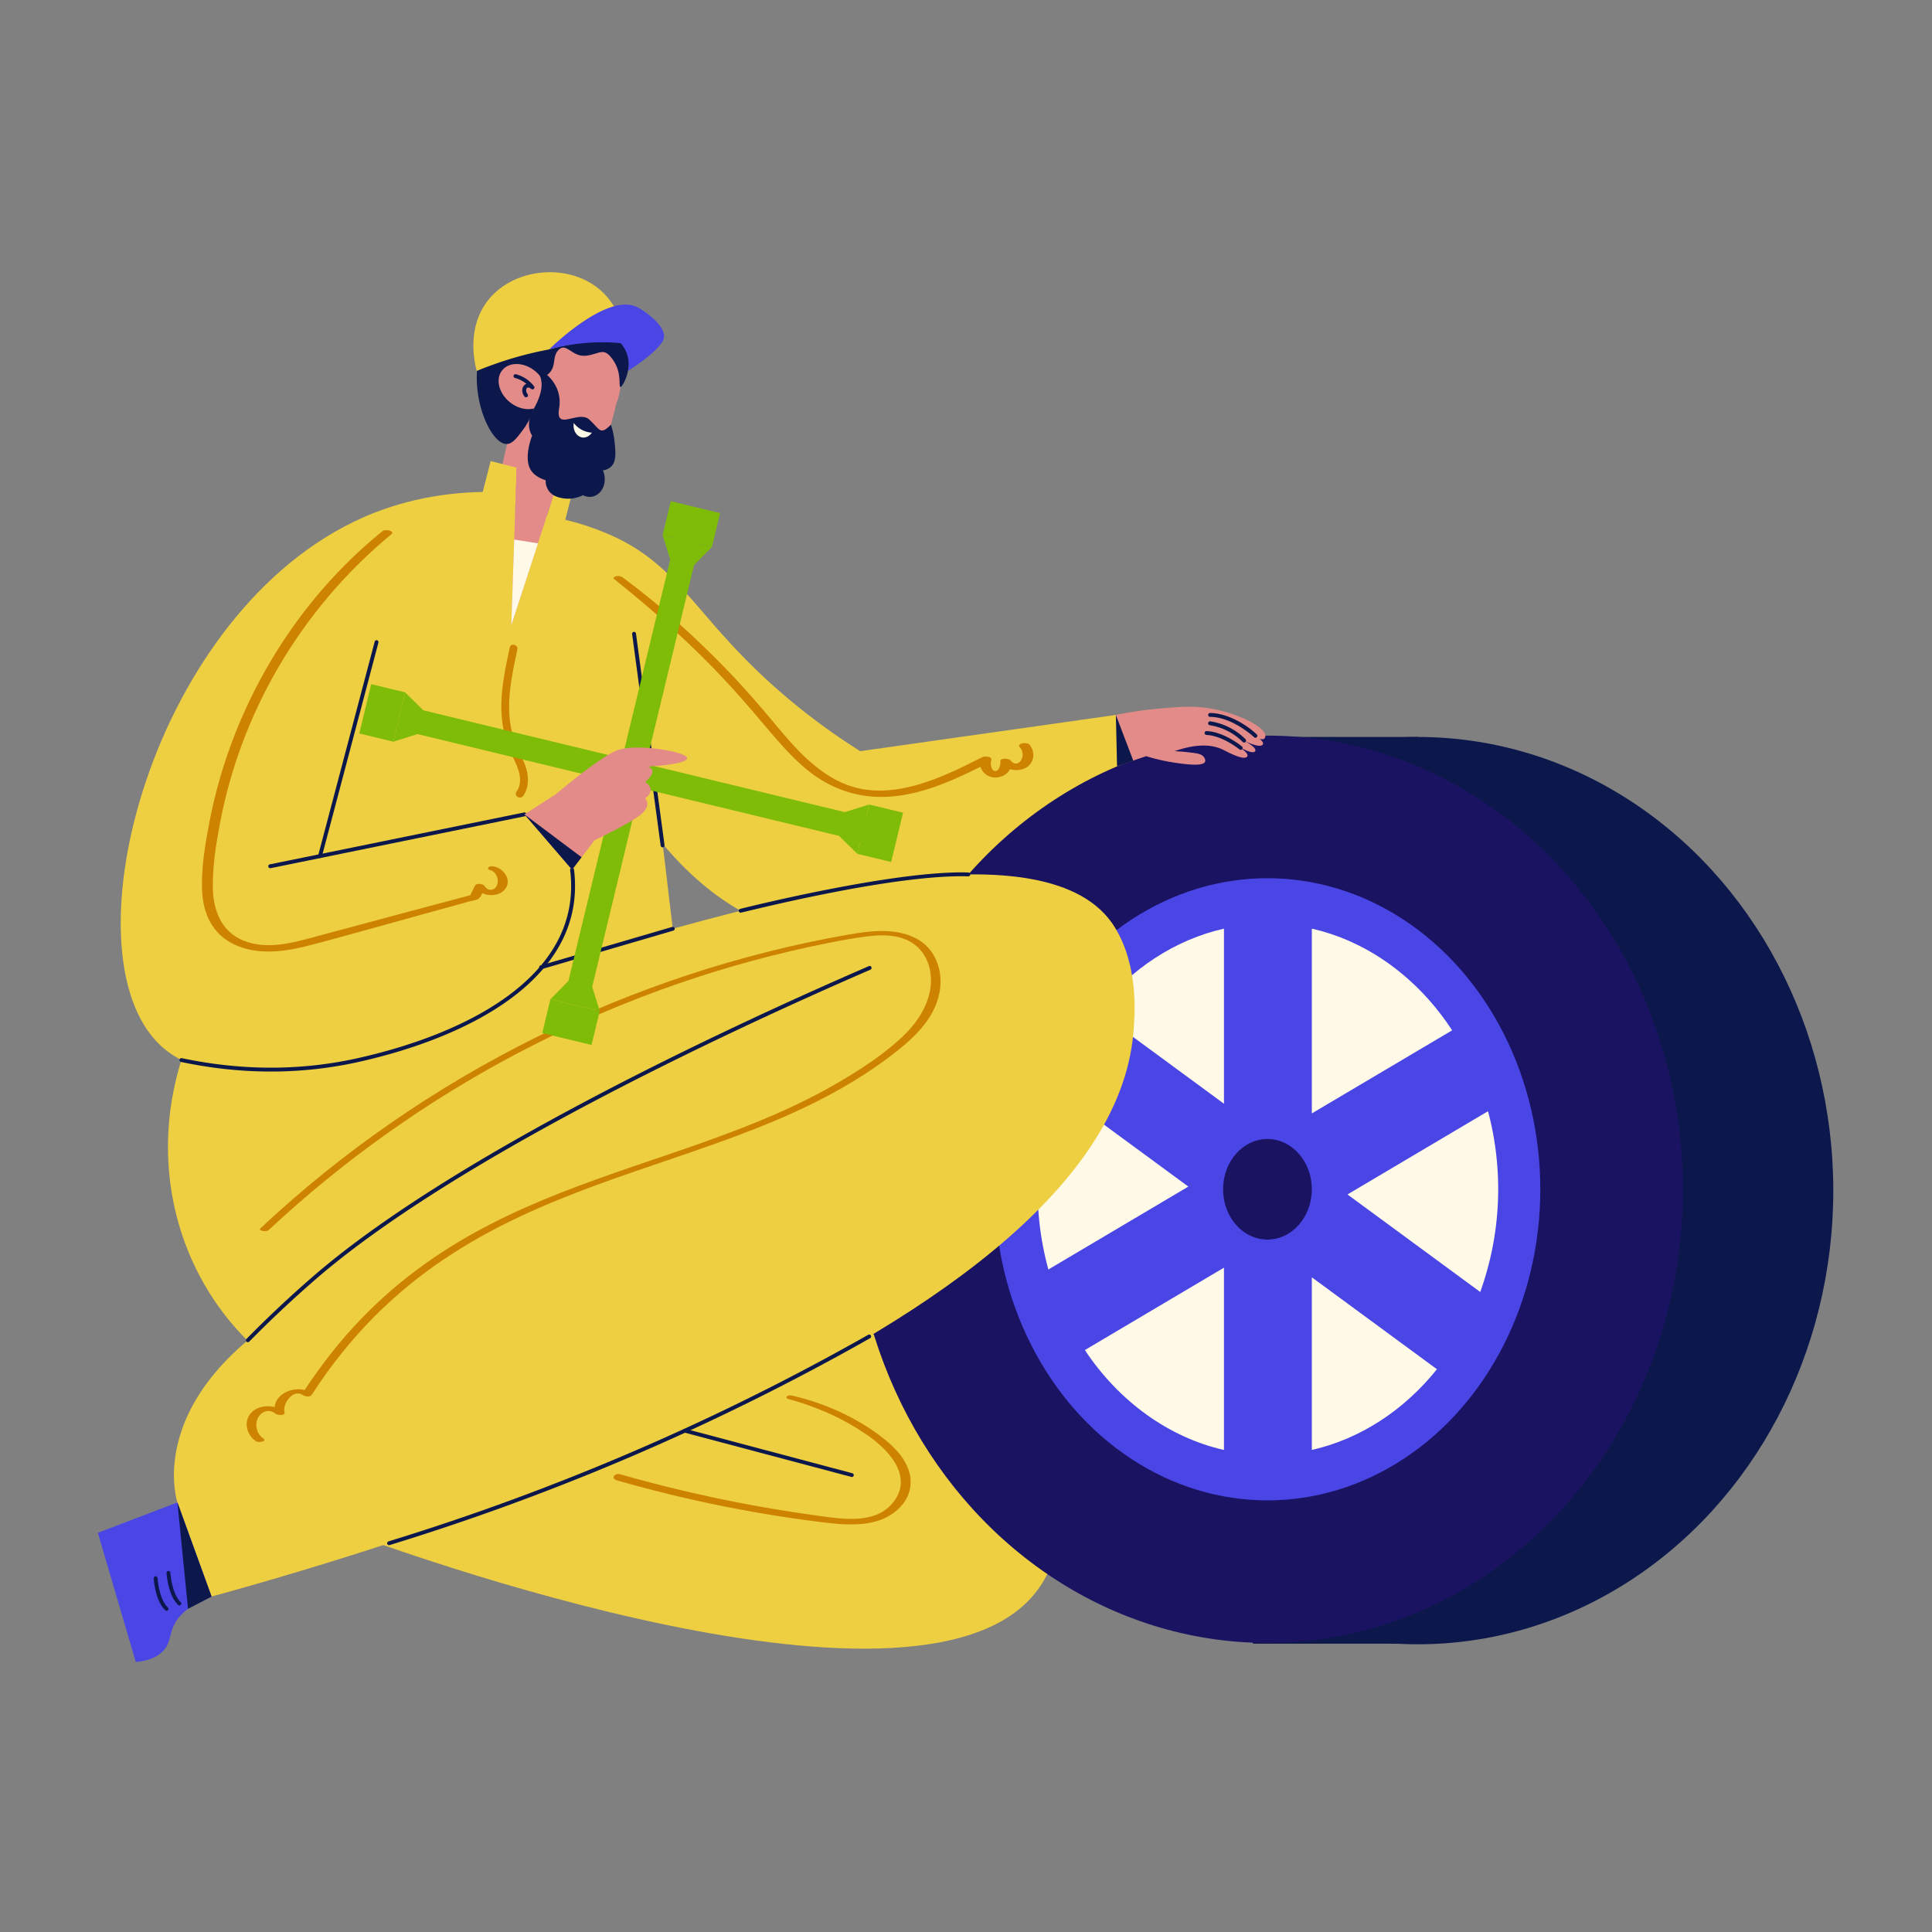 <?xml version="1.0" encoding="utf-8"?>
<svg xmlns="http://www.w3.org/2000/svg" viewBox="0 0 2000 2000">
  <rect x="0" y="0" width="2000" height="2000" fill="#808080" stroke="none"/>
  <g data-name="Mechanic Mounting Tire">
    <path d="M542.89,531.43a273.3,273.3,0,0,1,91.9,23.69c68.8,31.61,86.09,83.48,165.44,154.5a675.34,675.34,0,0,0,90.26,68l276.37-39.18q.81,38.28,1.6,76.56C1073.19,934.47,935.17,996.63,819,964.57,694.21,930.16,631.82,797.4,596.6,722.48A609.62,609.62,0,0,1,542.89,531.43Z" fill="#edcf41"/>
    <path d="M500.86,1234.07c423.73,170.21,550.83,168.07,589.26,266.54,17.73,45.41,11.7,103.92-13.06,141.11-111.94,168.12-679.25-41.23-720.82-56.89Z" fill="#edcf41"/>
    <ellipse cx="1467.74" cy="1232.53" fill="#0c184c" rx="430.08" ry="469.63"/>
    <rect fill="#0c184c" height="938.65" width="170.77" x="1296.97" y="762.89"/>
    <ellipse cx="1312.05" cy="1231.15" fill="#1a1361" rx="430.08" ry="469.63"/>
    <ellipse cx="1312.05" cy="1231.15" fill="#4a46e6" rx="282.47" ry="322.03"/>
    <ellipse cx="1312.05" cy="1231.15" fill="#1a1361" rx="45.94" ry="52.06"/>
    <path d="M1085.28,1314.17a313.84,313.84,0,0,1,6.76-187.28l138.12,101.46Z" fill="#fff9e8"/>
    <path d="M1267.05,1501c-56.86-12.9-108.53-49.94-144-103.42l144-85.3Z" fill="#fff9e8"/>
    <path d="M1358,1322.27l129.52,95.16c-34.49,43-80.06,72.36-129.52,83.53Z" fill="#fff9e8"/>
    <path d="M1358,961.35c57.58,13,109.71,50.74,145.24,105.24l-145.24,86Z" fill="#fff9e8"/>
    <path d="M1136.22,1046.47c34.65-43.91,80.69-73.83,130.83-85.13v181.23Z" fill="#fff9e8"/>
    <path d="M1394.91,1236.5l145.48-86.18a314.2,314.2,0,0,1-8.06,187.13Z" fill="#fff9e8"/>
    <path d="M1155.15,740.1q2.34,25.88,4.66,51.76l26.68-9.06a202.57,202.57,0,0,0,31,6.94c12.73,1.79,35.89,4.93,28.93-5.76-2.11-3.22-6.26-3.9-9.63-4.38-5.27-.75-12.3-1.56-20.85-2,25.29-8.83,40.58-6.14,50.09-1.5,4.42,2.16,20.28,10.92,24.58,7.59,4.7-3.64-11.53-12.75-11.53-12.75s16.53,10.62,20,7-11.22-11.22-11.22-11.22,16.38,8.49,19.42,3.94-19.73-16.38-19.73-16.38c7,5.61,21.7,16.52,22.34,7.63.67-9.31-29.87-24.67-61-29.09-15.06-2.13-26.65-1.15-46.39.47A389.61,389.61,0,0,0,1155.15,740.1Z" fill="#e38b88"/>
    <path d="M1155.15,740.1q9,23.64,18,47.29l-16.79,5.85Z" fill="#0c184c"/>
    <path d="M1284.37,776.27a2,2,0,0,1-1.26-.45c-.18-.15-17.53-14.26-34.17-15a2,2,0,0,1,.17-4c18,.78,35.79,15.27,36.54,15.89A2,2,0,0,1,1284.37,776.27Z" fill="#0c184c"/>
    <path d="M1287.9,768.68a2,2,0,0,1-1.42-.59,61.31,61.31,0,0,0-34.1-17.33,2,2,0,1,1,.61-4,65.29,65.29,0,0,1,36.32,18.45A2,2,0,0,1,1287.9,768.68Z" fill="#0c184c"/>
    <path d="M1299.62,763.71a2,2,0,0,1-1.38-.55c-.22-.21-22.28-20.92-45.57-21.07a2,2,0,0,1,0-4c17.1,0,36.84,11.25,48.31,22.17A2,2,0,0,1,1299.62,763.71Z" fill="#0c184c"/>
    <rect fill="#e38b88" height="108.46" transform="rotate(12.76 556.16 467.995)" width="64.6" x="523.84" y="413.72"/>
    <circle cx="582.09" cy="395.02" fill="#e38b88" r="60.36"/>
    <path d="M548,447.26c19.59,26.2,44.74,40.62,60.94,34.1,14-5.63,19.42-26.18,26.71-53.9a223.81,223.81,0,0,0,6.49-37.21L544.2,374.44Z" fill="#e38b88"/>
    <path d="M378.4,569.41,228.48,940.91c142.75,84,312.79,104,471.82,52.92L651.13,580.54a613.47,613.47,0,0,0-157.81-63.72Z" fill="#edcf41"/>
    <path d="M495,932.25q51.27,29.31,102.55,58.61c17.17-5.73,44.81-14.6,79.17-24,121.48-33.2,409.58-116.57,477.25-7.07,25.26,40.86,20.8,92.34,19.28,109.68C1144.42,1397.39,336.57,1621.21,199.7,1658q-19.3-44.41-38.6-88.85c60.76-35.82,116.27-80.12,165.77-130.75-140.94-70.27-200.19-250-110.26-406.73,6.95-12.07,62.39-104.93,168.62-117.08C434.07,909,473.68,922.78,495,932.25Z" fill="#edcf41"/>
    <path d="M518.05,509.37c-60-1.78-106.63,10.68-141.62,26.06C157,631.93,65.16,985.94,165.5,1081.61c59,56.26,183,21.71,237.36,6.58,49.4-13.76,130.92-36.47,174.93-112.32,20.56-35.45,25.87-70.32,27.3-92.46l-46.9-50.18L372.76,876.79Z" fill="#edcf41"/>
    <path d="M183.67,1555.31l-82.38,31.44,39.26,133.7c9-.7,21.45-3.21,29.34-12.59,6.33-7.54,5.73-14.74,9.11-23.16,3.9-9.71,13.58-22.2,40-31.93Z" fill="#4a46e6"/>
    <polygon fill="#edcf41" points="507.93 477.29 496.81 520.68 533.26 530.02 534.8 484.18 507.93 477.29"/>
    <path d="M578.78,495.44l-43.93-12.52c-.18,5.27-5.25,155.57-5.55,164.38C581.19,488,578.37,495.44,578.78,495.44Z" fill="#e38b88"/>
    <path d="M586.56,479.89a75.52,75.52,0,0,1-29-23.69c.73,18.79,9.75,35,23.71,46.92Z" fill="#0c184c"/>
    <polygon fill="#edcf41" points="595.02 499.6 578.78 495.44 564.87 538.12 583.91 543 595.02 499.6"/>
    <path d="M183.67,1555.31S140.9,1429.4,349.3,1329.45s422-109.92,422-109.92L836,1419.35Z" fill="#edcf41"/>
    <polygon fill="#0c184c" points="183.67 1555.31 194.63 1665.45 219.04 1652.77 183.67 1555.31"/>
    <path d="M649.46,361.66c-4.44-14.87-16.44-23-24.93-28.45-28.2-18.15-77.67-29.3-107.2-3.39-9.13,8-13.34,16.92-15.76,22.2-21.05,45.82,3.95,106.89,22.55,107.61,6.1.24,10.8-6,17.5-15,15.56-20.8,14.55-43.88,13.93-51.19,25-8.1,13.64-21.54,22.39-30.92,8.44-9,13.94,7.58,29,5.69,14.77-1.85,18.22-10.07,28.47,5.63,8.41,12.89,4.8,26.41,6.77,26.72C644.62,400.93,655.3,381.18,649.46,361.66Z" fill="#0c184c"/>
    <ellipse cx="540.79" cy="400.17" fill="#e38b88" rx="20.75" ry="26.88" transform="rotate(-51.01 540.8 400.173)"/>
    <path d="M544.54,411.24a2,2,0,0,1-1.58-.76c-4.16-5.29-2.19-11.88,2-13.08a30.75,30.75,0,0,0-11.88-6.12,2,2,0,0,1-1.43-2.44,2,2,0,0,1,2.45-1.43,34.59,34.59,0,0,1,18.73,12.46,2,2,0,0,1-2.89,2.73c-1.56-1.34-3.37-1.69-4.15-1.24-1.18.68-1.86,3.85.34,6.64A2,2,0,0,1,544.54,411.24Z" fill="#0c184c"/>
    <path d="M563.27,385.63s19.64,12.9,15.51,37.16,20.13,1.25,31.36,11.65,11,16.39,22.29,5.14a89.24,89.24,0,0,1,3.87,18.64c1,10.23,1.91,19.63-3.86,25a15.21,15.21,0,0,1-8.33,3.66c7.08,17-6.49,32.85-20.59,25.73a34.13,34.13,0,0,1-21.43,3.1c-3.85-.76-9.63-2-13.67-7.17a17.63,17.63,0,0,1-3.55-11.41c-9.91-3.2-14-7.91-16-11.6-6.79-12.91,2-34.59,2-34.59s-8-10.66,1-26.47,12.22-29.68,4.24-40.49Z" fill="#0c184c"/>
    <path d="M594,437.91a25.61,25.61,0,0,0,18.73,10C604.53,458.92,591.86,450.28,594,437.91Z" fill="#fff9e8"/>
    <polygon fill="#fff9e8" points="532.29 558.55 556.94 562.47 529.3 647.3 532.29 558.55"/>
    <path d="M504.34,312c-22.21,29.49-12.29,66.67-10.79,72a377.34,377.34,0,0,1,75.34-22.37,185.53,185.53,0,0,1,78-6.35C640.91,270.72,541.08,263.21,504.34,312Z" fill="#edcf41"/>
    <path d="M568.47,361.68c6.56-6.36,61.87-59.13,91.69-43.49,6.2,3.25,33,20.82,26.11,34.57h0s-4.68,11-36.16,31.21a32.92,32.92,0,0,0-7.65-28.78A210.41,210.41,0,0,0,568.47,361.68Z" fill="#4a46e6"/>
    <path d="M560.11,1003.35a2,2,0,0,1-.57-3.92l136.35-39.9a2,2,0,0,1,1.13,3.84C550.23,1006.32,560.56,1003.35,560.11,1003.35Z" fill="#0c184c"/>
    <path d="M766.68,944.82a2,2,0,0,1-.48-3.93c1.58-.41,159.47-40.17,236.3-37.69a2,2,0,1,1-.13,4C923.74,904.72,768.33,944.82,766.68,944.82Z" fill="#0c184c"/>
    <path d="M947.37,970.91c-21.27-10.58-46.91-7.3-69.4-3.36-222.3,38.94-438,144-608.75,304.38-1.8,1.7,6.06,4.09,9,1.32,154.26-144,348.33-247.33,559.55-293,21.83-4.72,57.36-11.93,74.56-12,12.1,0,24.62,2,34.48,9.55,22,16.79,27.43,58.27-13.44,96.22-18.71,17.38-40.54,31.81-62.47,44.78C689.79,1226,462.69,1214,315.39,1439c-13.05-3.45-29.9,4.13-31.09,17.62-8.21-2.11-17.65-.58-23.64,5.24-9.25,9-5.53,23.79,4.56,30.22,2.56,1.63,11.92-.1,7.23-3.09-6.5-4.15-8.85-13.7-5.7-20.61,3.39-7.46,12.15-10.36,18.55-4.87,1.7,1.46,10.22,2.38,9.22-1.48-2.36-9.13,9.3-24.85,19-17.83,2.05,1.47,7.5,2.36,9.17-.24,160-248.53,424.68-212.18,606.49-356.42,19.35-15.35,38.4-34.47,43.29-59.64C976.9,1005.33,968.72,981.53,947.37,970.91Z" fill="#cd8200"/>
    <path d="M940.8,1522.43c-4.19-13-14.33-23.76-24.77-32.19C888.93,1468.35,855,1453,821.21,1445c-1.58-.38-5.34-1-6.57.49s-.08,2.33,1.62,2.8c29.1,7.9,56.75,20.12,81.58,37.32,20,13.86,45.63,39.4,29.68,65.45-17,27.71-53.75,21.73-80.77,18a1461.7,1461.7,0,0,1-204.7-42.9c-5.61-1.61-10.41,4.29-3.22,6.34a1383.7,1383.7,0,0,0,207.75,42.74c29.34,3.67,65.69,8,87.19-17.24A36.73,36.73,0,0,0,940.8,1522.43Z" fill="#cd8200"/>
    <path d="M511.2,897c-6.23-1.1-7.95,2.74-3.87,3.71,6,1.43,9.28,9,7.54,14.68-2.08,6.73-9.53,7.86-13.21,1.84-1.5-2.45-8.55-3.31-10-.35l-4.83,9.88C433.58,941,380.26,955.07,327.05,969.5c-24.16,6.55-50.7,14.07-75.05,4.22-23.16-9.38-31.44-31.9-31.69-55.35-.25-22.18,3.36-44.78,7.49-66.51,21.28-112.16,81.66-219.65,177.52-299,3.81-3.16-6.37-5.41-9.12-3.19-89.44,72-156,180-179.32,301-4.51,23.44-8.8,48.24-7.62,72.18,1.16,23.34,10.88,44,32.58,54.51,24.09,11.7,51.42,8.1,76.46,1.8,26.94-6.77,94-25.81,167.92-46.1,2.82-.78,7.26-1.06,9.59-3,1.35-1.12,2.42-3.23,3.36-5.44,7.46,3.39,17.39,2.62,22.89-3.27C530.87,911.92,521.92,898.87,511.2,897Z" fill="#cd8200"/>
    <path d="M1065.59,770.79c-2.73-3-13.56-1.29-9.83,2.88,7.82,8.73-1.91,23.32-9.63,13.54-1.68-2.14-11.06-3.05-10.54,1.2.36,2.9-1.27,10.29-5.66,9.76-4.07-.49-4.83-7.93-3.82-10.68,1.72-4.68-6.8-4.93-9.28-3.68-28.1,14.26-57.44,28.81-89,33.32-32,4.56-56.64-3-81.15-22-35.63-27.63-51.05-61.59-121.63-129-25.45-24.31-52.2-47.65-80.62-68.44-4.12-3-11.37-.37-8.6,1.84C770.46,707,791.77,762.54,838,798.86c23.65,18.58,51.81,27.75,81.91,25.89,33.59-2.07,65.19-16.07,95.06-31a15.83,15.83,0,0,0,12.78,10.92c7,1.15,14.8-2.35,17.85-8.48a21.3,21.3,0,0,0,16.67-1.56C1070.87,789.64,1072,778,1065.59,770.79Z" fill="#cd8200"/>
    <path d="M331.25,888.26a2,2,0,0,1-1.94-2.51l58.58-221.6a2,2,0,0,1,3.87,1l-58.58,221.6A2,2,0,0,1,331.25,888.26Z" fill="#0c184c"/>
    <path d="M279.94,898.73a2,2,0,0,1-.4-4l263-53.67a2,2,0,1,1,.8,3.92C272.1,900.37,280.34,898.73,279.94,898.73Z" fill="#0c184c"/>
    <path d="M187.42,1099.33a2,2,0,0,1,.83-3.92c61.92,13.08,123,13.12,181.63.1,109.32-24.29,234-83.53,220.34-194.9a2,2,0,0,1,4-.49c13.92,113.47-111.4,174.4-223.44,199.29C309.12,1113.1,247.26,1112,187.42,1099.33Z" fill="#0c184c"/>
    <path d="M685.92,877.17a2,2,0,0,1-2-1.73L654.37,656.39a2,2,0,0,1,4-.53l29.56,219A2,2,0,0,1,685.92,877.17Z" fill="#0c184c"/>
    <path d="M543.61,792.15c-4.8-13-11.89-24.51-14.56-38.32-5.23-27,.8-54.92,6.5-81.33,1.11-5.12-6.76-7.31-7.87-2.17-9.27,42.95-15,75.3,3.16,113.07,5.35,11.13,11.74,24.78,3.81,36.31-3,4.34,4.08,8.42,7.05,4.12C548.15,814.44,547.4,802.44,543.61,792.15Z" fill="#cd8200"/>
    <rect fill="#7ebc07" height="490.89" transform="rotate(13.58 656.45 788.226)" width="25.31" x="643.7" y="542.63"/>
    <rect fill="#7ebc07" height="36.07" transform="rotate(13.58 715.755 542.667)" width="52.5" x="689.42" y="524.53"/>
    <polygon fill="#7ebc07" points="718.42 585.08 693.82 579.13 685.92 553.94 736.95 566.26 718.42 585.08"/>
    <rect fill="#7ebc07" height="36.07" transform="rotate(-166.42 591.117 1058.032)" width="52.5" x="564.89" y="1039.99"/>
    <polygon fill="#7ebc07" points="588.39 1015.51 612.99 1021.46 620.89 1046.65 569.86 1034.33 588.39 1015.51"/>
    <rect fill="#7ebc07" height="490.89" transform="rotate(103.58 665.623 803.274)" width="25.31" x="652.97" y="557.81"/>
    <rect fill="#7ebc07" height="36.07" transform="rotate(103.58 911.13 862.59)" width="52.5" x="884.88" y="844.53"/>
    <polygon fill="#7ebc07" points="868.62 865.31 874.57 840.71 899.76 832.81 887.44 883.84 868.62 865.31"/>
    <rect fill="#7ebc07" height="36.07" transform="rotate(-76.42 395.654 738.016)" width="52.5" x="369.43" y="719.99"/>
    <polygon fill="#7ebc07" points="438.19 735.28 432.24 759.88 407.05 767.78 419.37 716.75 438.19 735.28"/>
    <path d="M542.89,843.06l32.25-20.72s43.89-37.29,63-45.36,74,1.26,73.15,8-41,8.53-41,8.53,13,2.7-2.42,16c0,0,12.82,7.21,0,17,0,0,6.08,5.15-1.64,14.09s-50.8,29.26-50.8,29.26l-23.16,30.48Z" fill="#e38b88"/>
    <polygon fill="#0c184c" points="542.89 843.06 602.04 887.42 592.21 900.36 542.89 843.06"/>
    <path d="M256.61,1389.42a2,2,0,0,1-1.43-3.4c21.87-22.25,45-44,68.72-64.53,138.69-120.2,408-248.75,575.55-321.37a2,2,0,0,1,1.59,3.68c-168.16,72.86-436.52,201.11-574.52,320.72-23.65,20.5-46.69,42.13-68.49,64.3A2,2,0,0,1,256.61,1389.42Z" fill="#0c184c"/>
    <path d="M402.15,1595.64a2490.06,2490.06,0,0,0,496.63-213.86,2,2,0,1,1,2,3.48,2493.57,2493.57,0,0,1-497.42,214.2A2,2,0,0,1,402.15,1595.64Z" fill="#0c184c"/>
    <path d="M882,1529c-.41,0,8.92,2.44-173.53-46a2,2,0,0,1-1.42-2.45,2,2,0,0,1,2.45-1.42l173,46A2,2,0,0,1,882,1529Z" fill="#0c184c"/>
    <path d="M185.7,1661.9a2,2,0,0,1-1.37-.54c-10.41-9.8-11.87-32.09-11.93-33a2,2,0,0,1,1.88-2.11,2,2,0,0,1,2.12,1.87c0,.22,1.42,21.66,10.67,30.36A2,2,0,0,1,185.7,1661.9Z" fill="#0c184c"/>
    <path d="M172.4,1667.45a1.94,1.94,0,0,1-1.37-.55c-10.41-9.79-11.87-32.09-11.93-33a2,2,0,0,1,1.88-2.12,2,2,0,0,1,2.12,1.88c0,.21,1.42,21.66,10.67,30.36A2,2,0,0,1,172.4,1667.45Z" fill="#0c184c"/>
  </g>
</svg>
